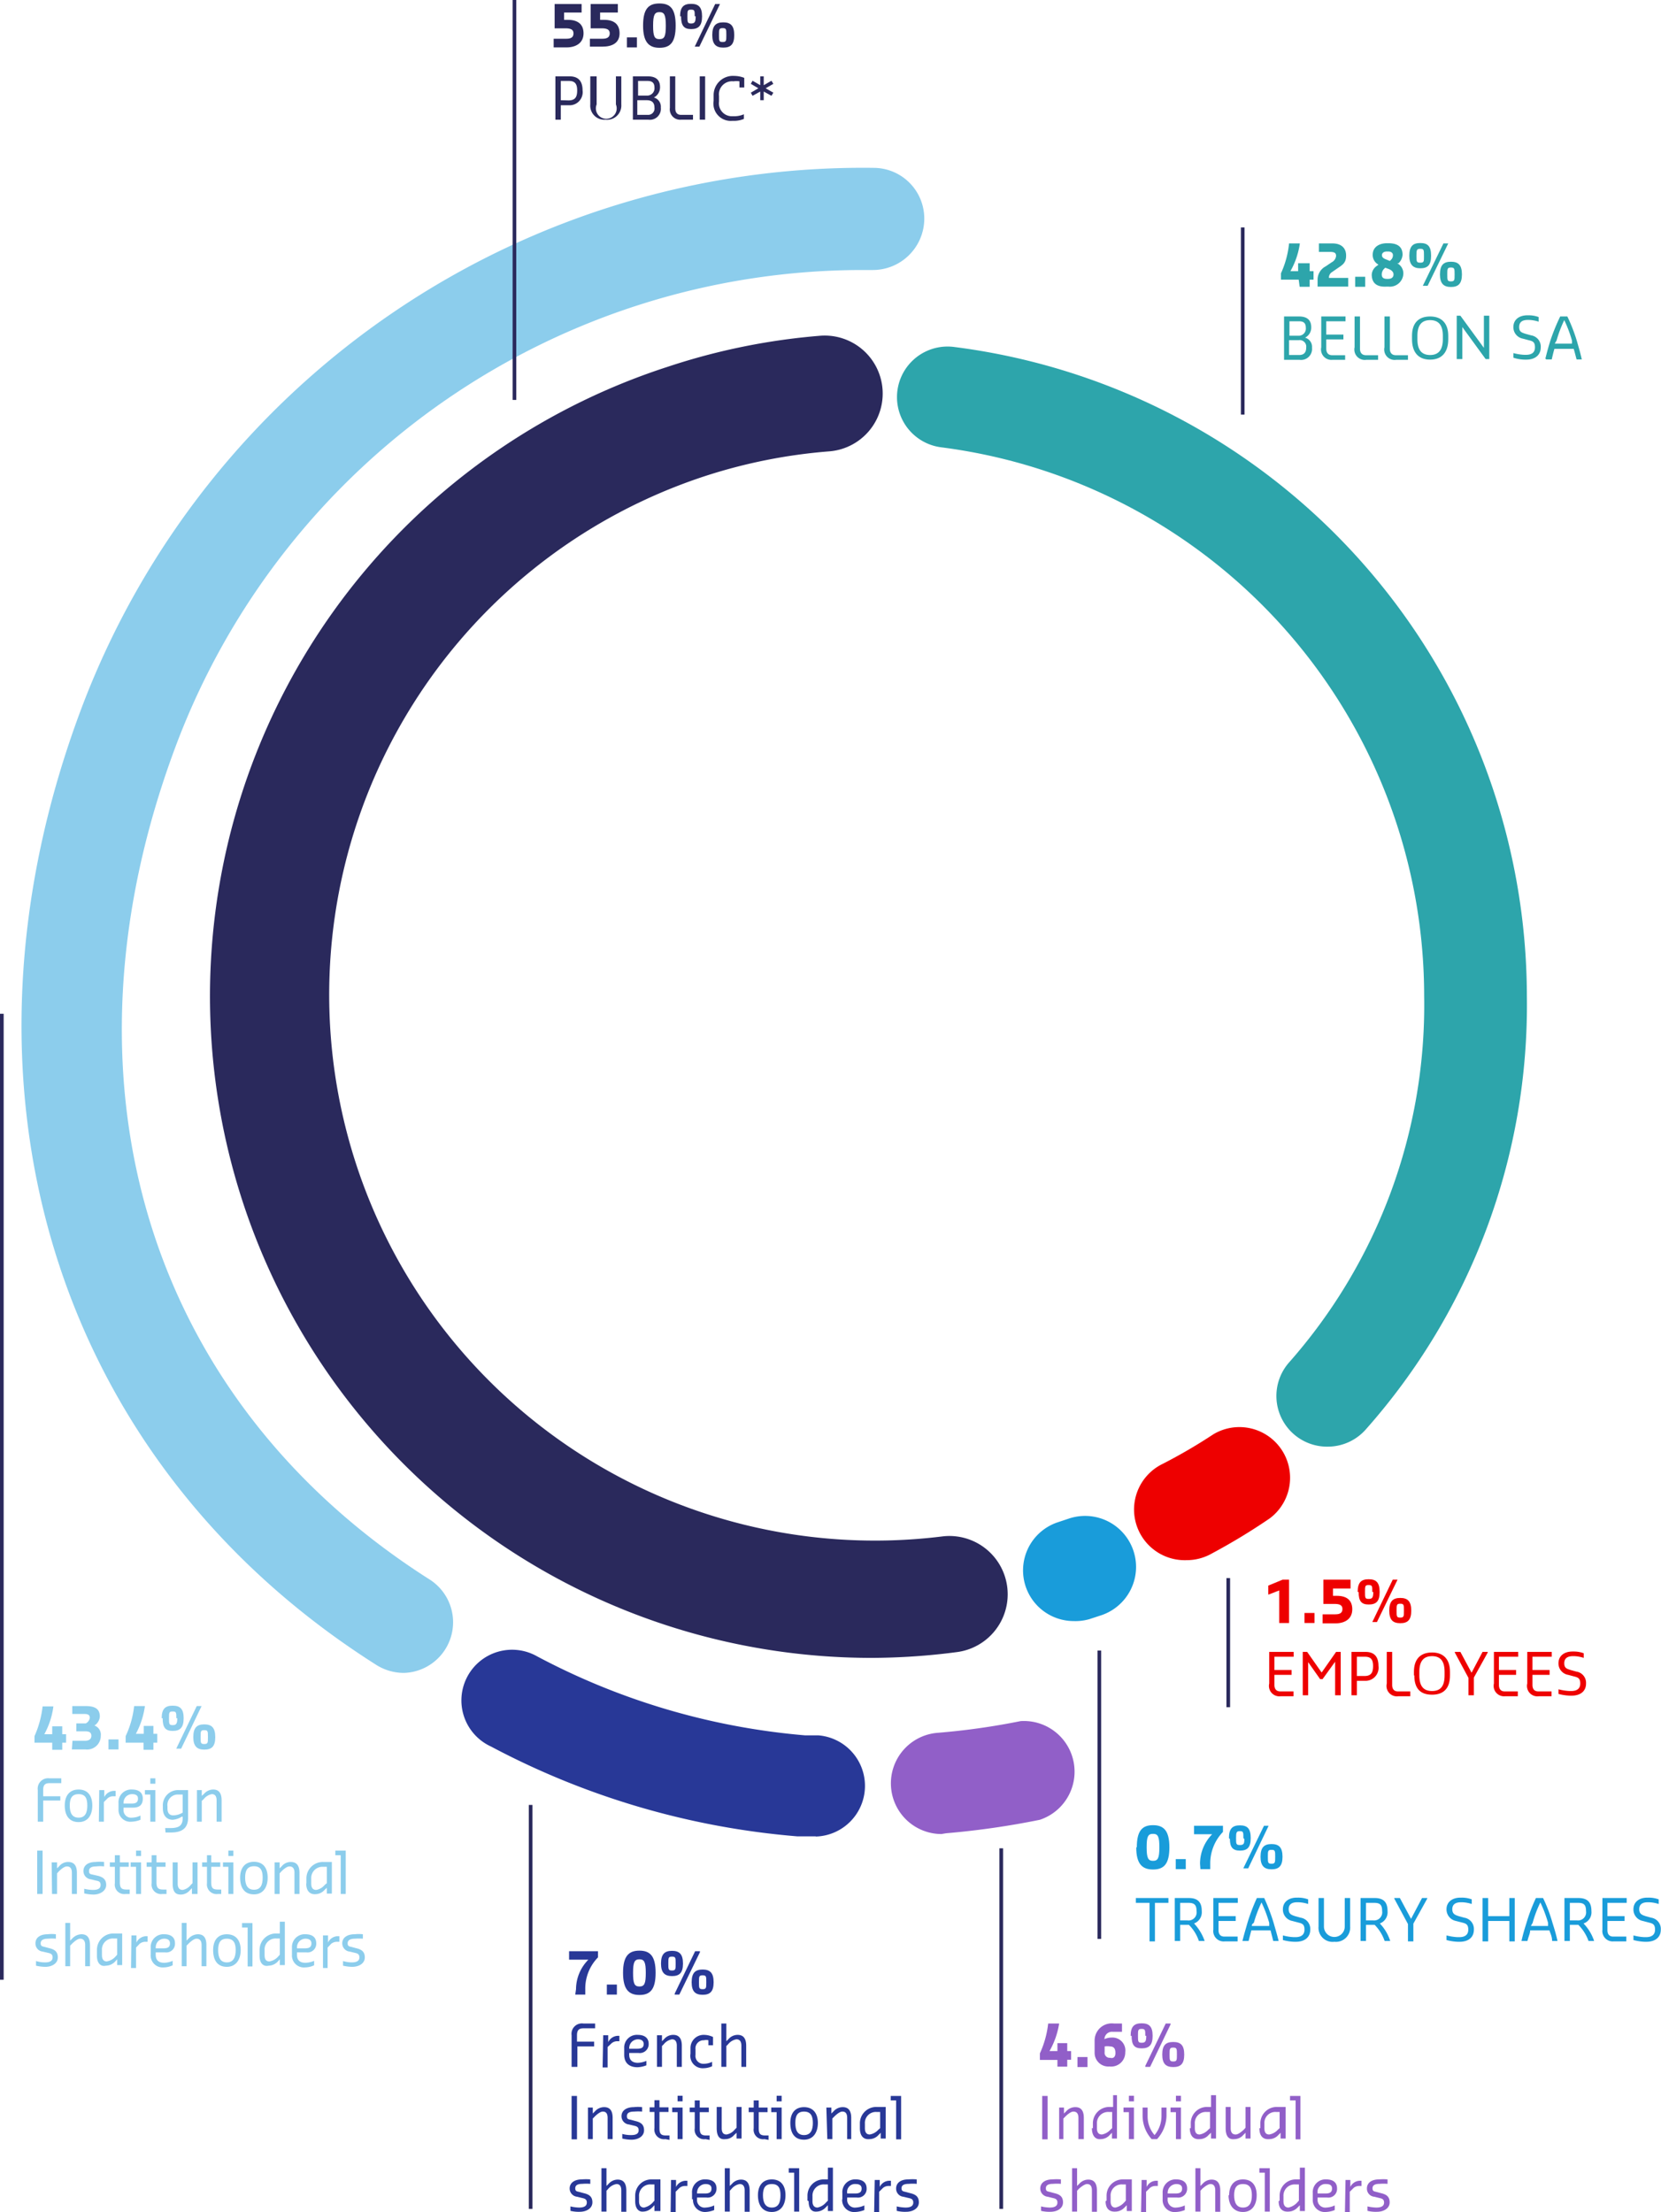 <?xml version="1.0" encoding="utf-8"?>
<svg xmlns="http://www.w3.org/2000/svg" xmlns:xlink="http://www.w3.org/1999/xlink" viewBox="0 0 86.19 114.77">
  <defs>
    <style>.cls-1{fill:none;}.cls-2{clip-path:url(#clip-path);}.cls-3{fill:#283897;}.cls-4{fill:#8ccdec;}.cls-5{fill:#915fc8;}.cls-6{fill:#2a295c;}.cls-7{fill:#2da5ab;}.cls-8{fill:#e00;}.cls-9{fill:#199cda;}</style>
    <clipPath id="clip-path" transform="translate(-18.04 -0.58)">
      <rect class="cls-1" width="117" height="122"/>
    </clipPath>
  </defs>
  <g id="Calque_2" data-name="Calque 2">
    <g id="Calque_1-2" data-name="Calque 1">
      <g class="cls-2">
        <path class="cls-3" d="M60.37,95.86h-.15l-.81,0a41,41,0,0,1-15.89-4.66,2.63,2.63,0,1,1,2.39-4.68,36.06,36.06,0,0,0,13.91,4.1l.69,0a2.63,2.63,0,0,1-.14,5.25Z" transform="translate(-18.04 -0.58)"/>
        <path class="cls-4" d="M39,87.38a2.7,2.7,0,0,1-1.41-.4C20.81,76.36,14.85,56.78,22.35,37.11A43.34,43.34,0,0,1,63.4,9.29,2.63,2.63,0,0,1,66,12a2.67,2.67,0,0,1-2.67,2.59h-.59A38.06,38.06,0,0,0,27.27,39c-6.68,17.5-1.66,34.19,13.09,43.55A2.63,2.63,0,0,1,39,87.38Z" transform="translate(-18.04 -0.58)"/>
      </g>
      <g class="cls-2">
        <path class="cls-5" d="M66.89,95.74a2.63,2.63,0,0,1-.22-5.25A36.91,36.91,0,0,0,71,89.88,2.63,2.63,0,0,1,72,95a42.26,42.26,0,0,1-4.87.7Z" transform="translate(-18.04 -0.58)"/>
      </g>
      <g class="cls-2">
        <path class="cls-6" d="M63.29,86.6a34.33,34.33,0,0,1-10.57-67A33.67,33.67,0,0,1,60.61,18a3,3,0,0,1,.45,6,27.78,27.78,0,0,0-6.49,1.3,28.32,28.32,0,0,0,12.35,55,3,3,0,0,1,.77,6A34.55,34.55,0,0,1,63.29,86.6Z" transform="translate(-18.04 -0.58)"/>
      </g>
      <g class="cls-2">
        <path class="cls-7" d="M86.94,75.64a2.63,2.63,0,0,1-2-4.38,28,28,0,0,0,7-19A28.71,28.71,0,0,0,66.89,23.79a2.62,2.62,0,1,1,.64-5.21A34,34,0,0,1,97.27,52.27,33.16,33.16,0,0,1,88.9,74.76,2.63,2.63,0,0,1,86.94,75.64Z" transform="translate(-18.04 -0.58)"/>
      </g>
      <g class="cls-2">
        <path class="cls-8" d="M79.61,81.53a2.63,2.63,0,0,1-1.23-5A27.88,27.88,0,0,0,81,75a2.63,2.63,0,0,1,2.93,4.36,32.29,32.29,0,0,1-3,1.82A2.64,2.64,0,0,1,79.61,81.53Z" transform="translate(-18.04 -0.58)"/>
      </g>
      <g class="cls-2">
        <path class="cls-9" d="M73.75,84.69a2.63,2.63,0,0,1-.81-5.13l.54-.18a2.63,2.63,0,0,1,1.73,5l-.64.21A2.62,2.62,0,0,1,73.75,84.69Z" transform="translate(-18.04 -0.58)"/>
      </g>
      <g class="cls-2">
        <rect class="cls-6" x="26.6" width="0.19" height="20.75"/>
      </g>
      <g class="cls-2">
        <rect class="cls-6" x="64.39" y="11.8" width="0.19" height="9.71"/>
      </g>
      <g class="cls-2">
        <rect class="cls-6" x="56.95" y="85.64" width="0.19" height="14.96"/>
      </g>
      <g class="cls-2">
        <rect class="cls-6" x="51.86" y="95.9" width="0.19" height="18.71"/>
      </g>
      <g class="cls-2">
        <rect class="cls-6" x="27.44" y="93.65" width="0.19" height="20.96"/>
      </g>
      <g class="cls-2">
        <rect class="cls-6" x="63.64" y="81.88" width="0.19" height="6.7"/>
      </g>
      <g class="cls-2">
        <rect class="cls-6" y="52.6" width="0.19" height="50.12"/>
      </g>
      <g class="cls-2">
        <path class="cls-6" d="M46.77,2.59h.66c.22,0,.37-.06.37-.28s-.19-.26-.42-.26h-.56V.79h1.4v.44h-.91v.38h.2c.49,0,.81.21.81.7s-.38.73-.89.73h-.66Z" transform="translate(-18.04 -0.58)"/>
      </g>
      <g class="cls-2">
        <path class="cls-6" d="M48.65,2.59h.65c.22,0,.38-.06.38-.28s-.19-.26-.42-.26h-.57V.79H50.1v.44h-.92v.38h.21c.49,0,.8.21.8.7S49.82,3,49.3,3h-.65Z" transform="translate(-18.04 -0.58)"/>
      </g>
      <g class="cls-2">
        <rect class="cls-6" x="32.53" y="1.94" width="0.52" height="0.52"/>
      </g>
      <g class="cls-2">
        <path class="cls-6" d="M52.59,1.91c0-.56-.08-.7-.33-.7s-.33.14-.33.7.07.7.33.7S52.59,2.47,52.59,1.91Zm-1.18,0c0-.87.28-1.15.85-1.15s.84.28.84,1.15-.28,1.15-.84,1.15S51.41,2.75,51.41,1.91Z" transform="translate(-18.04 -0.58)"/>
      </g>
      <g class="cls-2">
        <path class="cls-6" d="M55.73,2.4c0-.3,0-.36-.19-.36s-.19.06-.19.36,0,.36.19.36S55.73,2.69,55.73,2.4ZM55,2.4c0-.49.19-.66.57-.66s.57.17.57.66-.19.65-.57.65S55,2.87,55,2.4ZM54.09,3,55.15.79h.25v0L54.33,3h-.24Zm0-1.57c0-.29,0-.35-.19-.35s-.19.06-.19.35,0,.37.19.37S54.14,1.72,54.14,1.42Zm-.76,0c0-.49.19-.65.57-.65s.57.16.57.65-.19.66-.57.66S53.38,1.9,53.38,1.42Z" transform="translate(-18.04 -0.58)"/>
      </g>
      <g class="cls-2">
        <path class="cls-6" d="M47.54,5.79c.38,0,.45-.22.45-.52s-.09-.49-.42-.49h-.43v1Zm-.68-1.25h.73c.47,0,.68.26.68.73a.68.68,0,0,1-.73.77h-.4v.75h-.28Z" transform="translate(-18.04 -0.58)"/>
      </g>
      <g class="cls-2">
        <path class="cls-6" d="M48.67,6V4.54H49V6A.54.54,0,1,0,50,6V4.54h.28V6a.74.74,0,0,1-.82.79A.73.73,0,0,1,48.67,6Z" transform="translate(-18.04 -0.58)"/>
      </g>
      <g class="cls-2">
        <path class="cls-6" d="M51.65,6.54A.33.33,0,0,0,52,6.16c0-.26-.14-.38-.4-.38h-.49v.76Zm0-1A.38.38,0,0,0,52,5.12c0-.24-.12-.34-.36-.34h-.49v.76Zm-.77-1h.77c.45,0,.64.21.64.56a.6.6,0,0,1-.32.54.49.49,0,0,1,.36.52.57.57,0,0,1-.65.63h-.8Z" transform="translate(-18.04 -0.58)"/>
      </g>
      <g class="cls-2">
        <path class="cls-6" d="M52.8,6.18V4.54h.28V6.2c0,.24.12.34.3.34H54v.25h-.6A.54.54,0,0,1,52.8,6.18Z" transform="translate(-18.04 -0.58)"/>
      </g>
      <g class="cls-2">
        <rect class="cls-6" x="36.31" y="3.96" width="0.28" height="2.25"/>
      </g>
      <g class="cls-2">
        <path class="cls-6" d="M55.07,5.81V5.52a1,1,0,0,1,1.08-1,1.42,1.42,0,0,1,.51.1v.5h-.25V4.8a1,1,0,0,0-.31,0,.68.68,0,0,0-.75.76v.29a.67.67,0,0,0,.71.76h.14a1.24,1.24,0,0,0,.44-.1h0v.24a1.32,1.32,0,0,1-.46.1h-.14A.9.9,0,0,1,55.07,5.81Z" transform="translate(-18.04 -0.58)"/>
      </g>
      <g class="cls-2">
        <polygon class="cls-6" points="39.63 4.75 39.63 5.2 39.45 5.2 39.45 4.75 39.05 4.97 38.96 4.81 39.35 4.58 38.96 4.35 39.05 4.19 39.45 4.42 39.45 3.96 39.63 3.96 39.63 4.42 40.03 4.19 40.13 4.35 39.73 4.58 40.13 4.81 40.03 4.97 39.63 4.75"/>
      </g>
      <g class="cls-2">
        <path class="cls-7" d="M85.43,15.09h-.92v-.33a4.92,4.92,0,0,0,.42-1.55h.56A4.06,4.06,0,0,1,85,14.65h.4v-.41H86v.41h.2v.44H86v.37h-.52Z" transform="translate(-18.04 -0.58)"/>
      </g>
      <g class="cls-2">
        <path class="cls-7" d="M86.41,15.11a.78.78,0,0,1,.42-.71l.31-.21a.42.42,0,0,0,.23-.33c0-.16-.09-.21-.33-.21h-.56v-.44h.7c.45,0,.71.23.71.63s-.2.49-.49.69l-.26.18A.33.33,0,0,0,87,15v0h1v.45H86.41Z" transform="translate(-18.04 -0.58)"/>
      </g>
      <g class="cls-2">
        <rect class="cls-7" x="70.32" y="14.36" width="0.52" height="0.52"/>
      </g>
      <g class="cls-2">
        <path class="cls-7" d="M90.23,14.05a.32.32,0,0,0,.09-.23c0-.13-.11-.19-.24-.19H90c-.13,0-.25.06-.25.19s.11.18.24.23l.17.07Zm-.15,1c.16,0,.27-.08.27-.23s-.13-.24-.27-.29l-.16-.06-.09.09a.43.43,0,0,0-.09.26c0,.17.1.23.27.23Zm-.86-.21a.58.58,0,0,1,.26-.46l.09-.07a.56.56,0,0,1-.3-.51c0-.42.36-.6.74-.6h.07c.45,0,.74.16.74.6a.68.68,0,0,1-.21.44l-.07,0a.59.59,0,0,1,.32.55.7.7,0,0,1-.78.66H90C89.53,15.48,89.22,15.31,89.22,14.82Z" transform="translate(-18.04 -0.58)"/>
      </g>
      <g class="cls-2">
        <path class="cls-7" d="M93.52,14.82c0-.29,0-.36-.19-.36s-.19.07-.19.36,0,.36.19.36S93.52,15.11,93.52,14.82Zm-.76,0c0-.49.19-.66.57-.66s.57.17.57.66-.2.65-.57.65S92.76,15.3,92.76,14.82Zm-.89.59,1.07-2.2h.25v0l-1.07,2.2h-.25Zm.06-1.56c0-.3,0-.36-.19-.36s-.2.06-.2.36,0,.36.2.36S91.93,14.14,91.93,13.85Zm-.76,0c0-.5.19-.66.57-.66s.56.16.56.66-.19.65-.56.65S91.17,14.32,91.17,13.85Z" transform="translate(-18.04 -0.58)"/>
      </g>
      <g class="cls-2">
        <path class="cls-7" d="M85.45,19c.25,0,.37-.13.37-.39a.34.34,0,0,0-.39-.38h-.5V19Zm0-1a.37.37,0,0,0,.35-.41c0-.25-.12-.34-.35-.34h-.5V18Zm-.78-1h.78c.44,0,.63.21.63.56a.58.58,0,0,1-.32.54.49.49,0,0,1,.36.52.57.57,0,0,1-.65.63h-.8Z" transform="translate(-18.04 -0.58)"/>
      </g>
      <g class="cls-2">
        <path class="cls-7" d="M86.6,18.6V17h1.26v.25h-1v.69h.89v.25h-.89v.48c0,.23.12.34.3.34h.68v.24h-.65A.54.54,0,0,1,86.6,18.6Z" transform="translate(-18.04 -0.58)"/>
      </g>
      <g class="cls-2">
        <path class="cls-7" d="M88.33,18.6V17h.28v1.67c0,.23.12.34.31.34h.63v.24h-.61A.54.54,0,0,1,88.33,18.6Z" transform="translate(-18.04 -0.58)"/>
      </g>
      <g class="cls-2">
        <path class="cls-7" d="M89.88,18.6V17h.28v1.67c0,.23.12.34.31.34h.63v.24h-.61A.54.54,0,0,1,89.88,18.6Z" transform="translate(-18.04 -0.58)"/>
      </g>
      <g class="cls-2">
        <path class="cls-7" d="M92.91,18.18V18c0-.56-.23-.81-.66-.81s-.66.25-.66.81v.19c0,.56.23.81.66.81S92.91,18.74,92.91,18.18Zm-1.6,0V18c0-.65.33-1,.94-1s.94.37.94,1v.19c0,.66-.33,1.05-.94,1.05S91.31,18.86,91.31,18.18Z" transform="translate(-18.04 -0.58)"/>
      </g>
      <g class="cls-2">
        <polygon class="cls-7" points="75.59 16.38 75.78 16.38 77 18.05 77 16.38 77.28 16.38 77.28 18.63 77.09 18.63 75.88 16.97 75.88 18.63 75.59 18.63 75.59 16.38"/>
      </g>
      <g class="cls-2">
        <path class="cls-7" d="M96.57,19.14V18.9h0a2.73,2.73,0,0,0,.56.09h.09c.29,0,.47-.11.47-.39s-.12-.32-.33-.37l-.3-.08a.6.6,0,0,1-.49-.6c0-.37.28-.61.73-.61h.06a1.47,1.47,0,0,1,.52.09v.24h0a1.79,1.79,0,0,0-.5-.09h-.06c-.29,0-.45.11-.45.37s.15.29.33.35l.29.08a.59.59,0,0,1,.5.62c0,.39-.28.64-.75.64h-.09A2,2,0,0,1,96.57,19.14Z" transform="translate(-18.04 -0.58)"/>
      </g>
      <g class="cls-2">
        <path class="cls-7" d="M98.72,18.41h.89a1.24,1.24,0,0,0,0-.16,6.6,6.6,0,0,0-.4-1.06,6.6,6.6,0,0,0-.4,1.06A1.42,1.42,0,0,0,98.72,18.41Zm-.49.78c.1-.4.16-.62.26-.94A10.35,10.35,0,0,1,99,17h.37a8.76,8.76,0,0,1,.5,1.29c.09.32.16.54.25.94v0h-.27c-.06-.22-.1-.39-.15-.55h-1c-.05.16-.09.33-.14.55h-.28Z" transform="translate(-18.04 -0.58)"/>
      </g>
      <g class="cls-2">
        <path class="cls-9" d="M78.2,96.43c0-.56-.07-.7-.33-.7s-.33.14-.33.7.08.7.33.7S78.2,97,78.2,96.43Zm-1.17,0c0-.86.28-1.15.84-1.15s.85.29.85,1.15-.28,1.15-.85,1.15S77,97.28,77,96.43Z" transform="translate(-18.04 -0.58)"/>
      </g>
      <g class="cls-2">
        <rect class="cls-9" x="61.01" y="96.46" width="0.52" height="0.52"/>
      </g>
      <g class="cls-2">
        <path class="cls-9" d="M80.31,97.28a2.18,2.18,0,0,1,.63-1.53H80v-.44h1.5v.32a2.35,2.35,0,0,0-.66,1.65v.28h-.51Z" transform="translate(-18.04 -0.58)"/>
      </g>
      <g class="cls-2">
        <path class="cls-9" d="M84.21,96.92c0-.3,0-.36-.19-.36s-.19.06-.19.36,0,.36.19.36S84.21,97.21,84.21,96.92Zm-.76,0c0-.49.19-.66.57-.66s.57.17.57.66-.2.65-.57.65S83.45,97.4,83.45,96.92Zm-.89.59,1.07-2.2h.24v0l-1.06,2.21h-.25Zm0-1.56c0-.3,0-.36-.18-.36s-.2.06-.2.36,0,.36.2.36S82.61,96.24,82.61,96Zm-.75,0c0-.5.19-.66.57-.66s.56.16.56.66-.19.65-.56.65S81.86,96.42,81.86,96Z" transform="translate(-18.04 -0.58)"/>
      </g>
      <g class="cls-2">
        <polygon class="cls-9" points="59.65 98.73 58.94 98.73 58.94 98.48 60.63 98.48 60.63 98.73 59.93 98.73 59.93 100.73 59.65 100.73 59.65 98.73"/>
      </g>
      <g class="cls-2">
        <path class="cls-9" d="M79.65,100.22a.42.42,0,0,0,.48-.48c0-.33-.12-.43-.43-.43h-.42v.91ZM79,99.06h.73c.46,0,.67.21.67.68a.62.62,0,0,1-.4.64,2.53,2.53,0,0,1,.55.91v0h-.3a2.12,2.12,0,0,0-.52-.84h-.45v.84H79Z" transform="translate(-18.04 -0.58)"/>
      </g>
      <g class="cls-2">
        <path class="cls-9" d="M81,100.7V99.06h1.27v.25h-1V100h.89v.25h-.89v.48c0,.23.12.33.3.33h.69v.25h-.66A.54.54,0,0,1,81,100.7Z" transform="translate(-18.04 -0.58)"/>
      </g>
      <g class="cls-2">
        <path class="cls-9" d="M83,100.51h.9c0-.05,0-.1,0-.16a6.6,6.6,0,0,0-.4-1.06,6.6,6.6,0,0,0-.4,1.06C83,100.41,83,100.46,83,100.51Zm-.49.78c.1-.4.17-.62.26-.94a10.35,10.35,0,0,1,.49-1.29h.38a10.35,10.35,0,0,1,.49,1.29c.09.32.16.54.26.94v0h-.28l-.14-.55h-1l-.14.55h-.28Z" transform="translate(-18.04 -0.58)"/>
      </g>
      <g class="cls-2">
        <path class="cls-9" d="M84.61,101.24V101h0a2.73,2.73,0,0,0,.56.09h.09c.28,0,.47-.11.47-.39s-.12-.32-.33-.37l-.3-.08a.6.6,0,0,1-.49-.61c0-.36.28-.6.72-.6h.07a1.47,1.47,0,0,1,.52.09v.24h0a1.79,1.79,0,0,0-.5-.09h-.07c-.28,0-.44.11-.44.36s.15.3.33.36l.29.08a.59.59,0,0,1,.5.62c0,.39-.28.63-.75.63h-.09A2.52,2.52,0,0,1,84.61,101.24Z" transform="translate(-18.04 -0.58)"/>
      </g>
      <g class="cls-2">
        <path class="cls-9" d="M86.46,100.54V99.06h.28v1.48a.54.54,0,1,0,1.08,0V99.06h.28v1.48a.74.74,0,0,1-.82.79A.73.73,0,0,1,86.46,100.54Z" transform="translate(-18.04 -0.58)"/>
      </g>
      <g class="cls-2">
        <path class="cls-9" d="M89.29,100.22a.42.42,0,0,0,.47-.48c0-.33-.11-.43-.42-.43h-.42v.91Zm-.65-1.16h.73c.46,0,.67.21.67.68a.62.62,0,0,1-.4.64,2.35,2.35,0,0,1,.54.91v0h-.29a2.24,2.24,0,0,0-.52-.84h-.45v.84h-.28Z" transform="translate(-18.04 -0.58)"/>
      </g>
      <g class="cls-2">
        <polygon class="cls-9" points="73.06 99.83 72.35 98.51 72.35 98.48 72.64 98.48 73.22 99.56 73.79 98.48 74.06 98.48 74.06 98.51 73.34 99.81 73.34 100.73 73.06 100.73 73.06 99.83"/>
      </g>
      <g class="cls-2">
        <path class="cls-9" d="M93.1,101.24V101h0a2.85,2.85,0,0,0,.56.09h.1c.28,0,.47-.11.47-.39s-.13-.32-.33-.37l-.31-.08a.61.61,0,0,1-.49-.61c0-.36.28-.6.73-.6h.07a1.46,1.46,0,0,1,.51.09v.24h0a1.78,1.78,0,0,0-.49-.09h-.07c-.28,0-.45.11-.45.36s.15.3.33.36l.29.08a.59.59,0,0,1,.5.62c0,.39-.27.63-.74.63h-.1A2.62,2.62,0,0,1,93.1,101.24Z" transform="translate(-18.04 -0.58)"/>
      </g>
      <g class="cls-2">
        <polygon class="cls-9" points="76.93 98.48 77.22 98.48 77.22 99.42 78.32 99.42 78.32 98.48 78.6 98.48 78.6 100.73 78.32 100.73 78.32 99.67 77.22 99.67 77.22 100.73 76.93 100.73 76.93 98.48"/>
      </g>
      <g class="cls-2">
        <path class="cls-9" d="M97.48,100.51h.89c0-.05,0-.1,0-.16a6.6,6.6,0,0,0-.4-1.06,5.77,5.77,0,0,0-.4,1.06A1.42,1.42,0,0,0,97.48,100.51Zm-.49.78c.09-.4.16-.62.26-.94a9,9,0,0,1,.49-1.29h.37a7.9,7.9,0,0,1,.49,1.29c.1.32.17.54.26.94v0h-.28c0-.23-.09-.39-.14-.55h-1c0,.16-.09.32-.14.55H97Z" transform="translate(-18.04 -0.58)"/>
      </g>
      <g class="cls-2">
        <path class="cls-9" d="M99.87,100.22a.42.42,0,0,0,.47-.48c0-.33-.11-.43-.42-.43H99.5v.91Zm-.65-1.16h.72c.47,0,.68.21.68.68a.61.61,0,0,1-.41.64,2.39,2.39,0,0,1,.55.91v0h-.29a2.27,2.27,0,0,0-.53-.84H99.5v.84h-.28Z" transform="translate(-18.04 -0.58)"/>
      </g>
      <g class="cls-2">
        <path class="cls-9" d="M101.19,100.7V99.06h1.26v.25h-1V100h.89v.25h-.89v.48c0,.23.12.33.3.33h.68v.25h-.65A.54.54,0,0,1,101.19,100.7Z" transform="translate(-18.04 -0.58)"/>
      </g>
      <g class="cls-2">
        <path class="cls-9" d="M102.8,101.24V101h0a2.73,2.73,0,0,0,.56.09h.09c.28,0,.47-.11.47-.39s-.12-.32-.33-.37l-.3-.08a.6.6,0,0,1-.49-.61c0-.36.28-.6.72-.6h.07a1.47,1.47,0,0,1,.52.09v.24h0a1.79,1.79,0,0,0-.5-.09h-.07c-.28,0-.44.11-.44.36s.15.3.33.36l.29.08a.59.59,0,0,1,.5.62c0,.39-.28.63-.75.63h-.09A2.72,2.72,0,0,1,102.8,101.24Z" transform="translate(-18.04 -0.58)"/>
      </g>
      <g class="cls-2">
        <path class="cls-5" d="M72.91,107.46H72v-.34a5,5,0,0,0,.43-1.55H73A4.21,4.21,0,0,1,72.5,107h.41v-.41h.51V107h.2v.45h-.2v.36h-.51Z" transform="translate(-18.04 -0.58)"/>
      </g>
      <g class="cls-2">
        <rect class="cls-5" x="55.91" y="106.73" width="0.52" height="0.52"/>
      </g>
      <g class="cls-2">
        <path class="cls-5" d="M75.92,107.1c0-.21-.07-.34-.28-.34a.92.92,0,0,0-.28,0v.29a.26.26,0,0,0,.28.3C75.83,107.4,75.92,107.29,75.92,107.1Zm-1.08,0v-.64a.89.89,0,0,1,1-.89h.42V106h-.49a.39.39,0,0,0-.42.38v0a.91.91,0,0,1,.37-.08.67.67,0,0,1,.71.76.73.73,0,0,1-.82.74A.71.71,0,0,1,74.84,107.1Z" transform="translate(-18.04 -0.58)"/>
      </g>
      <g class="cls-2">
        <path class="cls-5" d="M79.11,107.18c0-.29,0-.36-.19-.36s-.19.07-.19.36,0,.36.19.36S79.11,107.47,79.11,107.18Zm-.76,0c0-.49.19-.65.57-.65s.57.16.57.65-.19.65-.57.65S78.35,107.66,78.35,107.18Zm-.88.59,1.06-2.2h.25v.05l-1.06,2.2h-.25Zm0-1.56c0-.29,0-.36-.19-.36s-.19.07-.19.36,0,.36.19.36S77.52,106.5,77.52,106.21Zm-.76,0c0-.49.19-.65.57-.65s.57.16.57.65-.19.65-.57.65S76.76,106.69,76.76,106.21Z" transform="translate(-18.04 -0.58)"/>
      </g>
      <g class="cls-2">
        <rect class="cls-5" x="54.08" y="108.75" width="0.28" height="2.25"/>
      </g>
      <g class="cls-2">
        <path class="cls-5" d="M73,109.93h.25v.31l.12-.12a.63.63,0,0,1,.47-.21c.26,0,.44.14.44.56v1.1H74v-1.1c0-.26-.12-.33-.26-.33s-.33.17-.42.26l-.1.1v1.07H73Z" transform="translate(-18.04 -0.58)"/>
      </g>
      <g class="cls-2">
        <path class="cls-5" d="M75.75,111v-.84h-.18a.58.58,0,0,0-.61.61V111c0,.26.12.33.26.33a.78.78,0,0,0,.44-.25Zm-1,0v-.25a.85.85,0,0,1,.87-.85h.18v-.61H76v2.25h-.26v-.3l-.11.11a.64.64,0,0,1-.47.22C74.91,111.6,74.7,111.43,74.7,111Z" transform="translate(-18.04 -0.58)"/>
      </g>
      <g class="cls-2">
        <path class="cls-5" d="M76.62,109.32h.26v.29h-.26Zm0,.85h-.28v-.24h.54v1.64h-.26Z" transform="translate(-18.04 -0.58)"/>
      </g>
      <g class="cls-2">
        <path class="cls-5" d="M77.33,110.36v-.43h.26v.43a1.48,1.48,0,0,0,.36,1,1.53,1.53,0,0,0,.36-1v-.43h.26v.43a1.85,1.85,0,0,1-.49,1.21H77.8A1.81,1.81,0,0,1,77.33,110.36Z" transform="translate(-18.04 -0.58)"/>
      </g>
      <g class="cls-2">
        <path class="cls-5" d="M79.06,109.32h.26v.29h-.26Zm0,.85h-.28v-.24h.54v1.64h-.26Z" transform="translate(-18.04 -0.58)"/>
      </g>
      <g class="cls-2">
        <path class="cls-5" d="M80.83,111v-.84h-.19a.57.57,0,0,0-.6.61V111c0,.26.11.33.25.33a.8.8,0,0,0,.45-.25Zm-1,0v-.25a.84.84,0,0,1,.86-.85h.19v-.61h.26v2.25h-.26v-.3l-.12.11a.62.62,0,0,1-.46.22C80,111.6,79.78,111.43,79.78,111Z" transform="translate(-18.04 -0.58)"/>
      </g>
      <g class="cls-2">
        <path class="cls-5" d="M81.64,111v-1.1h.26V111c0,.26.12.33.26.33s.32-.16.42-.25l.09-.1v-1.08h.26v1.64h-.26v-.3l-.11.11a.62.62,0,0,1-.47.22C81.83,111.6,81.64,111.46,81.64,111Z" transform="translate(-18.04 -0.58)"/>
      </g>
      <g class="cls-2">
        <path class="cls-5" d="M84.44,111v-.84h-.18a.57.57,0,0,0-.61.61V111c0,.26.11.33.25.33a.77.77,0,0,0,.45-.25Zm-1,0v-.25a.85.85,0,0,1,.87-.85h.44v1.64h-.26v-.3l-.11.11a.64.64,0,0,1-.47.22C83.6,111.6,83.39,111.43,83.39,111Z" transform="translate(-18.04 -0.58)"/>
      </g>
      <g class="cls-2">
        <polygon class="cls-5" points="67.23 108.98 66.94 108.98 66.94 108.75 67.48 108.75 67.48 111 67.23 111 67.23 108.98"/>
      </g>
      <g class="cls-2">
        <path class="cls-5" d="M72.06,115.29v-.23h0a2.13,2.13,0,0,0,.45.06c.26,0,.4-.08.4-.26s-.12-.21-.26-.24l-.24-.06a.43.43,0,0,1-.39-.43c0-.29.25-.47.63-.47a2.55,2.55,0,0,1,.44,0v.23h0a2.37,2.37,0,0,0-.41,0c-.24,0-.37.07-.37.23s.09.16.21.19l.22.06c.26.06.46.16.46.48s-.31.49-.66.49A1.75,1.75,0,0,1,72.06,115.29Z" transform="translate(-18.04 -0.58)"/>
      </g>
      <g class="cls-2">
        <path class="cls-5" d="M74.7,114.23c0-.26-.12-.33-.25-.33s-.33.16-.43.25l-.09.1v1.08h-.26v-2.25h.26V114l.12-.12a.63.63,0,0,1,.46-.21c.26,0,.45.14.45.57v1.1H74.7Z" transform="translate(-18.04 -0.58)"/>
      </g>
      <g class="cls-2">
        <path class="cls-5" d="M76.46,114.76v-.84h-.19a.57.57,0,0,0-.6.61v.26c0,.25.11.33.25.33a.85.85,0,0,0,.45-.26Zm-1,0v-.26a.84.84,0,0,1,.86-.84h.45v1.64h-.26V115l-.12.12a.66.66,0,0,1-.46.21C75.62,115.35,75.41,115.19,75.41,114.79Z" transform="translate(-18.04 -0.58)"/>
      </g>
      <g class="cls-2">
        <path class="cls-5" d="M77.28,113.69h.26v.36l0,0a.56.56,0,0,1,.48-.32h.1V114H78a.44.44,0,0,0-.3.11l-.19.19v1.06h-.26Z" transform="translate(-18.04 -0.58)"/>
      </g>
      <g class="cls-2">
        <path class="cls-5" d="M78.63,114.39h.42c.26,0,.33-.1.33-.26s-.12-.23-.3-.23-.45.14-.45.47Zm-.26.3v-.32a.67.67,0,0,1,.71-.71c.32,0,.56.14.56.47a.46.46,0,0,1-.52.47h-.49v.09a.4.4,0,0,0,.45.43,1.21,1.21,0,0,0,.44-.11h0v.24a1.38,1.38,0,0,1-.46.1A.62.62,0,0,1,78.37,114.69Z" transform="translate(-18.04 -0.58)"/>
      </g>
      <g class="cls-2">
        <path class="cls-5" d="M81.1,114.23c0-.26-.12-.33-.25-.33s-.33.16-.43.25l-.09.1v1.08h-.26v-2.25h.26V114l.12-.12a.63.63,0,0,1,.46-.21c.26,0,.45.14.45.57v1.1H81.1Z" transform="translate(-18.04 -0.58)"/>
      </g>
      <g class="cls-2">
        <path class="cls-5" d="M83,114.48c0-.36-.11-.58-.46-.58s-.46.22-.46.58.11.64.46.64S83,114.85,83,114.48Zm-1.18,0c0-.49.24-.82.72-.82s.71.33.71.82-.23.87-.71.87S81.79,115,81.79,114.48Z" transform="translate(-18.04 -0.58)"/>
      </g>
      <g class="cls-2">
        <polygon class="cls-5" points="65.63 112.73 65.35 112.73 65.35 112.5 65.89 112.5 65.89 114.75 65.63 114.75 65.63 112.73"/>
      </g>
      <g class="cls-2">
        <path class="cls-5" d="M85.44,114.76v-.84h-.19a.58.58,0,0,0-.61.61v.26c0,.25.12.33.26.33a.85.85,0,0,0,.45-.26Zm-1,0v-.26a.84.84,0,0,1,.86-.84h.19v-.61h.26v2.25h-.26V115l-.12.12a.67.67,0,0,1-.47.21C84.6,115.35,84.39,115.19,84.39,114.79Z" transform="translate(-18.04 -0.58)"/>
      </g>
      <g class="cls-2">
        <path class="cls-5" d="M86.41,114.39h.42c.26,0,.33-.1.33-.26s-.11-.23-.3-.23a.41.41,0,0,0-.45.47Zm-.25.3v-.32a.66.66,0,0,1,.7-.71c.33,0,.56.14.56.47a.45.45,0,0,1-.51.47h-.5v.09a.4.4,0,0,0,.45.43,1.15,1.15,0,0,0,.44-.11h0v.24a1.39,1.39,0,0,1-.47.1A.62.62,0,0,1,86.16,114.69Z" transform="translate(-18.04 -0.58)"/>
      </g>
      <g class="cls-2">
        <path class="cls-5" d="M87.86,113.69h.25v.36l0,0a.56.56,0,0,1,.48-.32h.1V114h-.11a.45.45,0,0,0-.31.11l-.19.19v1.06h-.25Z" transform="translate(-18.04 -0.58)"/>
      </g>
      <g class="cls-2">
        <path class="cls-5" d="M89,115.29v-.23h0a2.22,2.22,0,0,0,.46.06c.26,0,.4-.08.4-.26s-.12-.21-.26-.24l-.24-.06a.42.42,0,0,1-.39-.43c0-.29.24-.47.63-.47a2.55,2.55,0,0,1,.44,0v.23h0a2.37,2.37,0,0,0-.41,0c-.24,0-.37.07-.37.23s.09.16.21.19l.22.06c.26.06.46.16.46.48s-.32.49-.66.49A1.75,1.75,0,0,1,89,115.29Z" transform="translate(-18.04 -0.58)"/>
      </g>
      <g class="cls-2">
        <path class="cls-3" d="M47.93,103.79a2.19,2.19,0,0,1,.64-1.53h-1v-.44h1.5v.32a2.31,2.31,0,0,0-.66,1.65v.28h-.52Z" transform="translate(-18.04 -0.58)"/>
      </g>
      <g class="cls-2">
        <rect class="cls-3" x="31.49" y="102.97" width="0.52" height="0.52"/>
      </g>
      <g class="cls-2">
        <path class="cls-3" d="M51.55,102.94c0-.56-.08-.7-.33-.7s-.33.14-.33.7.07.71.33.71S51.55,103.5,51.55,102.94Zm-1.18,0c0-.86.29-1.15.85-1.15s.84.29.84,1.15-.28,1.15-.84,1.15S50.37,103.79,50.37,102.94Z" transform="translate(-18.04 -0.58)"/>
      </g>
      <g class="cls-2">
        <path class="cls-3" d="M54.69,103.43c0-.3,0-.36-.19-.36s-.19.06-.19.36,0,.36.19.36S54.69,103.72,54.69,103.43Zm-.76,0c0-.49.19-.66.57-.66s.57.17.57.66-.19.65-.57.65S53.93,103.91,53.93,103.43Zm-.88.59,1.06-2.2h.25v.05l-1.07,2.2h-.24Zm.05-1.56c0-.3,0-.36-.19-.36s-.19.06-.19.36,0,.36.19.36S53.1,102.75,53.1,102.46Zm-.76,0c0-.49.19-.66.57-.66s.57.17.57.66-.19.65-.57.65S52.34,102.93,52.34,102.46Z" transform="translate(-18.04 -0.58)"/>
      </g>
      <g class="cls-2">
        <path class="cls-3" d="M47.7,106.18a.54.54,0,0,1,.61-.61h.61v.25h-.61c-.23,0-.33.1-.33.36v.33h.89v.25H48v1.06H47.7Z" transform="translate(-18.04 -0.58)"/>
      </g>
      <g class="cls-2">
        <path class="cls-3" d="M49.34,106.18h.26v.36l0,0a.57.57,0,0,1,.48-.33h.1v.28h-.12a.45.45,0,0,0-.3.12l-.19.18v1.06h-.26Z" transform="translate(-18.04 -0.58)"/>
      </g>
      <g class="cls-2">
        <path class="cls-3" d="M50.69,106.88h.42c.26,0,.33-.09.33-.25s-.12-.24-.3-.24-.45.14-.45.47Zm-.26.31v-.33a.66.66,0,0,1,.71-.7c.32,0,.56.14.56.47a.46.46,0,0,1-.52.47h-.49v.09c0,.3.19.42.45.42a1.24,1.24,0,0,0,.44-.1h0v.23a1.38,1.38,0,0,1-.46.1C50.74,107.84,50.43,107.66,50.43,107.19Z" transform="translate(-18.04 -0.58)"/>
      </g>
      <g class="cls-2">
        <path class="cls-3" d="M52.13,106.18h.26v.31l.12-.12a.61.61,0,0,1,.47-.21c.25,0,.44.14.44.56v1.1h-.26v-1.1c0-.26-.12-.33-.25-.33a.71.71,0,0,0-.43.26l-.09.09v1.08h-.26Z" transform="translate(-18.04 -0.58)"/>
      </g>
      <g class="cls-2">
        <path class="cls-3" d="M53.87,107.14v-.28a.68.68,0,0,1,.7-.7,1.12,1.12,0,0,1,.47.11v.43H54.8v-.26a.46.46,0,0,0-.23,0,.42.42,0,0,0-.44.47v.28a.41.41,0,0,0,.44.47,1,1,0,0,0,.42-.1h0v.23a1.1,1.1,0,0,1-.44.1A.64.64,0,0,1,53.87,107.14Z" transform="translate(-18.04 -0.58)"/>
      </g>
      <g class="cls-2">
        <path class="cls-3" d="M56.51,106.72c0-.26-.12-.33-.26-.33a.71.71,0,0,0-.43.26l-.09.09v1.08h-.26v-2.25h.26v.92l.12-.12a.63.63,0,0,1,.47-.21c.25,0,.44.14.44.56v1.1h-.25Z" transform="translate(-18.04 -0.58)"/>
      </g>
      <g class="cls-2">
        <rect class="cls-3" x="29.66" y="108.75" width="0.28" height="2.25"/>
      </g>
      <g class="cls-2">
        <path class="cls-3" d="M48.55,109.93h.25v.31l.12-.12a.63.63,0,0,1,.47-.21c.26,0,.44.14.44.56v1.1h-.26v-1.1c0-.26-.11-.33-.25-.33s-.33.17-.42.26l-.1.1v1.07h-.25Z" transform="translate(-18.04 -0.58)"/>
      </g>
      <g class="cls-2">
        <path class="cls-3" d="M50.33,111.54v-.24h0a1.65,1.65,0,0,0,.46.06c.25,0,.39-.07.39-.25s-.12-.21-.25-.24l-.25-.06a.43.43,0,0,1-.39-.43c0-.29.25-.47.64-.47a1.81,1.81,0,0,1,.43,0v.23h0a2.55,2.55,0,0,0-.41,0c-.25,0-.38.07-.38.24s.1.16.22.19l.22.06c.25.06.45.16.45.48s-.31.49-.65.49A2.09,2.09,0,0,1,50.33,111.54Z" transform="translate(-18.04 -0.58)"/>
      </g>
      <g class="cls-2">
        <path class="cls-3" d="M52.57,111.57A.5.5,0,0,1,52,111v-.84h-.25v-.24H52v-.37h.26v.37h.47v.24h-.47V111c0,.31.09.38.35.38h.17v.23Z" transform="translate(-18.04 -0.58)"/>
      </g>
      <g class="cls-2">
        <path class="cls-3" d="M53.2,109.32h.26v.29H53.2Zm0,.85h-.28v-.24h.54v1.64H53.2Z" transform="translate(-18.04 -0.58)"/>
      </g>
      <g class="cls-2">
        <path class="cls-3" d="M54.65,111.57a.49.49,0,0,1-.56-.56v-.84h-.26v-.24h.26v-.37h.26v.37h.47v.24h-.47V111c0,.31.09.38.35.38h.16v.23Z" transform="translate(-18.04 -0.58)"/>
      </g>
      <g class="cls-2">
        <path class="cls-3" d="M55.23,111v-1.1h.26V111c0,.26.11.33.25.33a.69.69,0,0,0,.42-.25l.1-.1v-1.08h.26v1.64h-.26v-.3l-.12.11a.6.6,0,0,1-.47.22C55.41,111.6,55.23,111.46,55.23,111Z" transform="translate(-18.04 -0.58)"/>
      </g>
      <g class="cls-2">
        <path class="cls-3" d="M57.71,111.57a.49.49,0,0,1-.56-.56v-.84h-.26v-.24h.26v-.37h.26v.37h.46v.24h-.46V111c0,.31.09.38.35.38h.16v.23Z" transform="translate(-18.04 -0.58)"/>
      </g>
      <g class="cls-2">
        <path class="cls-3" d="M58.34,109.32h.26v.29h-.26Zm0,.85h-.28v-.24h.54v1.64h-.26Z" transform="translate(-18.04 -0.58)"/>
      </g>
      <g class="cls-2">
        <path class="cls-3" d="M60.22,110.73c0-.36-.11-.59-.46-.59s-.45.23-.45.59.1.63.45.63S60.22,111.09,60.22,110.73Zm-1.17,0c0-.49.23-.82.71-.82s.72.33.72.82-.24.87-.72.87S59.05,111.27,59.05,110.73Z" transform="translate(-18.04 -0.58)"/>
      </g>
      <g class="cls-2">
        <path class="cls-3" d="M60.92,109.93h.26v.31l.12-.12a.63.63,0,0,1,.47-.21c.26,0,.44.14.44.56v1.1H62v-1.1c0-.26-.11-.33-.25-.33s-.33.17-.42.26l-.1.1v1.07h-.26Z" transform="translate(-18.04 -0.58)"/>
      </g>
      <g class="cls-2">
        <path class="cls-3" d="M63.71,111v-.84h-.18a.57.57,0,0,0-.61.61V111c0,.26.12.33.25.33a.77.77,0,0,0,.45-.25Zm-1.05,0v-.25a.85.85,0,0,1,.87-.85H64v1.64h-.26v-.3l-.11.11a.64.64,0,0,1-.47.22C62.87,111.6,62.66,111.43,62.66,111Z" transform="translate(-18.04 -0.58)"/>
      </g>
      <g class="cls-2">
        <polygon class="cls-3" points="46.5 108.98 46.22 108.98 46.22 108.75 46.76 108.75 46.76 111 46.5 111 46.5 108.98"/>
      </g>
      <g class="cls-2">
        <path class="cls-3" d="M47.64,115.29v-.23h0a2.13,2.13,0,0,0,.45.06c.26,0,.4-.08.4-.26s-.12-.21-.26-.24l-.24-.06a.43.43,0,0,1-.39-.43c0-.29.25-.47.63-.47a2.55,2.55,0,0,1,.44,0v.23h0a2.37,2.37,0,0,0-.41,0c-.24,0-.37.07-.37.23s.09.16.21.19l.22.06c.26.06.46.16.46.48s-.32.49-.66.49A1.75,1.75,0,0,1,47.64,115.29Z" transform="translate(-18.04 -0.58)"/>
      </g>
      <g class="cls-2">
        <path class="cls-3" d="M50.28,114.23c0-.26-.12-.33-.25-.33a.72.72,0,0,0-.43.25l-.09.1v1.08h-.26v-2.25h.26V114l.12-.12a.63.63,0,0,1,.46-.21c.26,0,.45.14.45.57v1.1h-.26Z" transform="translate(-18.04 -0.58)"/>
      </g>
      <g class="cls-2">
        <path class="cls-3" d="M52,114.76v-.84h-.19a.58.58,0,0,0-.61.61v.26c0,.25.12.33.26.33a.85.85,0,0,0,.45-.26Zm-1,0v-.26a.84.84,0,0,1,.86-.84h.45v1.64H52V115l-.12.12a.67.67,0,0,1-.47.21C51.2,115.35,51,115.19,51,114.79Z" transform="translate(-18.04 -0.58)"/>
      </g>
      <g class="cls-2">
        <path class="cls-3" d="M52.86,113.69h.26v.36l0,0a.58.58,0,0,1,.48-.32h.11V114h-.12a.44.44,0,0,0-.3.11l-.19.19v1.06h-.26Z" transform="translate(-18.04 -0.58)"/>
      </g>
      <g class="cls-2">
        <path class="cls-3" d="M54.21,114.39h.42c.26,0,.33-.1.33-.26s-.12-.23-.31-.23-.44.14-.44.47Zm-.26.3v-.32a.66.66,0,0,1,.7-.71c.33,0,.57.14.57.47a.46.46,0,0,1-.52.47h-.49v.09a.39.39,0,0,0,.44.43,1.21,1.21,0,0,0,.45-.11h0v.24a1.39,1.39,0,0,1-.47.1A.62.62,0,0,1,54,114.69Z" transform="translate(-18.04 -0.58)"/>
      </g>
      <g class="cls-2">
        <path class="cls-3" d="M56.68,114.23c0-.26-.12-.33-.26-.33a.72.72,0,0,0-.42.25l-.09.1v1.08h-.26v-2.25h.26V114l.12-.12a.63.63,0,0,1,.46-.21c.26,0,.45.14.45.57v1.1h-.26Z" transform="translate(-18.04 -0.58)"/>
      </g>
      <g class="cls-2">
        <path class="cls-3" d="M58.54,114.48c0-.36-.1-.58-.45-.58s-.46.22-.46.58.11.64.46.64S58.54,114.85,58.54,114.48Zm-1.17,0c0-.49.24-.82.72-.82s.71.33.71.82-.23.87-.71.87S57.37,115,57.37,114.48Z" transform="translate(-18.04 -0.58)"/>
      </g>
      <g class="cls-2">
        <polygon class="cls-3" points="41.21 112.73 40.93 112.73 40.93 112.5 41.47 112.5 41.47 114.75 41.21 114.75 41.21 112.73"/>
      </g>
      <g class="cls-2">
        <path class="cls-3" d="M61,114.76v-.84h-.19a.58.58,0,0,0-.61.61v.26c0,.25.12.33.26.33a.79.79,0,0,0,.44-.26Zm-1.06,0v-.26a.84.84,0,0,1,.87-.84H61v-.61h.26v2.25H61V115l-.12.12a.67.67,0,0,1-.47.21C60.17,115.35,60,115.19,60,114.79Z" transform="translate(-18.04 -0.58)"/>
      </g>
      <g class="cls-2">
        <path class="cls-3" d="M62,114.39h.42c.26,0,.33-.1.33-.26s-.12-.23-.3-.23a.41.41,0,0,0-.45.47Zm-.25.3v-.32a.66.66,0,0,1,.7-.71c.32,0,.56.14.56.47a.45.45,0,0,1-.51.47H62v.09a.4.4,0,0,0,.45.43,1.21,1.21,0,0,0,.44-.11h0v.24a1.45,1.45,0,0,1-.47.1A.62.62,0,0,1,61.74,114.69Z" transform="translate(-18.04 -0.58)"/>
      </g>
      <g class="cls-2">
        <path class="cls-3" d="M63.43,113.69h.26v.36l0,0a.56.56,0,0,1,.48-.32h.1V114h-.12a.44.44,0,0,0-.3.11l-.19.19v1.06h-.26Z" transform="translate(-18.04 -0.58)"/>
      </g>
      <g class="cls-2">
        <path class="cls-3" d="M64.57,115.29v-.23h0a2.22,2.22,0,0,0,.46.06c.26,0,.4-.08.4-.26s-.12-.21-.26-.24l-.25-.06a.42.42,0,0,1-.38-.43c0-.29.24-.47.63-.47a2.55,2.55,0,0,1,.44,0v.23h0a2.37,2.37,0,0,0-.41,0c-.25,0-.38.07-.38.23s.1.16.22.19l.22.06c.26.06.46.16.46.48s-.32.49-.66.49A1.75,1.75,0,0,1,64.57,115.29Z" transform="translate(-18.04 -0.58)"/>
      </g>
      <g class="cls-2">
        <polygon class="cls-8" points="66.38 82.52 65.84 82.73 65.81 82.73 65.81 82.27 66.56 81.96 66.89 81.96 66.89 84.21 66.38 84.21 66.38 82.52"/>
      </g>
      <g class="cls-2">
        <rect class="cls-8" x="67.69" y="83.69" width="0.52" height="0.52"/>
      </g>
      <g class="cls-2">
        <path class="cls-8" d="M86.67,84.34h.65c.23,0,.38-.06.38-.28s-.19-.26-.42-.26h-.57V82.54h1.41V83h-.91v.38h.2c.49,0,.8.21.8.7s-.37.73-.89.73h-.65Z" transform="translate(-18.04 -0.58)"/>
      </g>
      <g class="cls-2">
        <path class="cls-8" d="M90.89,84.15c0-.3,0-.36-.19-.36s-.19.06-.19.36,0,.36.19.36S90.89,84.44,90.89,84.15Zm-.76,0c0-.49.19-.66.57-.66s.57.17.57.66-.19.65-.57.65S90.13,84.63,90.13,84.15Zm-.88.59,1.06-2.2h.25v0l-1.07,2.2h-.24Zm0-1.56c0-.3,0-.36-.19-.36s-.19.06-.19.36,0,.36.19.36S89.3,83.47,89.3,83.18Zm-.76,0c0-.5.19-.66.57-.66s.57.16.57.66-.19.65-.57.65S88.54,83.65,88.54,83.18Z" transform="translate(-18.04 -0.58)"/>
      </g>
      <g class="cls-2">
        <path class="cls-8" d="M83.9,87.93V86.29h1.27v.25h-1v.69h.89v.25h-.89V88c0,.24.12.34.31.34h.68v.25h-.66A.54.54,0,0,1,83.9,87.93Z" transform="translate(-18.04 -0.58)"/>
      </g>
      <g class="cls-2">
        <polygon class="cls-8" points="67.6 85.71 67.83 85.71 68.58 86.78 69.33 85.71 69.57 85.71 69.57 87.96 69.28 87.96 69.28 86.22 68.63 87.12 68.5 87.12 67.88 86.24 67.88 87.96 67.6 87.96 67.6 85.71"/>
      </g>
      <g class="cls-2">
        <path class="cls-8" d="M88.85,87.54c.37,0,.44-.22.44-.52s-.09-.48-.42-.48h-.42v1Zm-.68-1.25h.73c.46,0,.67.26.67.73a.68.68,0,0,1-.72.77h-.4v.75h-.28Z" transform="translate(-18.04 -0.58)"/>
      </g>
      <g class="cls-2">
        <path class="cls-8" d="M90,87.93V86.29h.28V88c0,.24.12.34.3.34h.64v.25h-.61A.54.54,0,0,1,90,87.93Z" transform="translate(-18.04 -0.58)"/>
      </g>
      <g class="cls-2">
        <path class="cls-8" d="M93,87.51v-.19c0-.56-.22-.81-.65-.81s-.66.25-.66.81v.19c0,.56.22.81.66.81S93,88.07,93,87.51Zm-1.59,0v-.19c0-.65.33-1,.94-1s.93.37.93,1v.19c0,.66-.32,1-.93,1S91.43,88.19,91.43,87.51Z" transform="translate(-18.04 -0.58)"/>
      </g>
      <g class="cls-2">
        <polygon class="cls-8" points="76.2 87.06 75.49 85.74 75.49 85.71 75.78 85.71 76.36 86.79 76.93 85.71 77.2 85.71 77.2 85.74 76.48 87.04 76.48 87.96 76.2 87.96 76.2 87.06"/>
      </g>
      <g class="cls-2">
        <path class="cls-8" d="M95.56,87.93V86.29h1.26v.25h-1v.69h.89v.25h-.89V88c0,.24.12.34.3.34h.68v.25h-.65A.54.54,0,0,1,95.56,87.93Z" transform="translate(-18.04 -0.58)"/>
      </g>
      <g class="cls-2">
        <path class="cls-8" d="M97.29,87.93V86.29h1.27v.25h-1v.69h.89v.25h-.89V88c0,.24.12.34.31.34h.68v.25H97.9A.54.54,0,0,1,97.29,87.93Z" transform="translate(-18.04 -0.58)"/>
      </g>
      <g class="cls-2">
        <path class="cls-8" d="M98.91,88.47v-.24h0a2.84,2.84,0,0,0,.57.09h.09c.28,0,.47-.11.47-.39s-.13-.32-.33-.37l-.3-.08a.6.6,0,0,1-.5-.6c0-.37.28-.61.73-.61h.07a1.46,1.46,0,0,1,.51.09v.24h0a1.78,1.78,0,0,0-.49-.09h-.07c-.28,0-.45.11-.45.37s.15.29.33.35l.29.08a.59.59,0,0,1,.51.62c0,.39-.28.63-.75.63H99.5A2.63,2.63,0,0,1,98.91,88.47Z" transform="translate(-18.04 -0.58)"/>
      </g>
      <g class="cls-2">
        <path class="cls-4" d="M20.75,91h-.92v-.34a5.15,5.15,0,0,0,.42-1.54h.56a4.07,4.07,0,0,1-.47,1.44h.41v-.41h.52v.41h.2V91h-.2v.37h-.52Z" transform="translate(-18.04 -0.58)"/>
      </g>
      <g class="cls-2">
        <path class="cls-4" d="M21.8,90.9h.65c.19,0,.33-.07.33-.26s-.14-.23-.33-.23H22V90h.49a.38.38,0,0,0,.21-.29c0-.16-.11-.2-.28-.2h-.63V89.1h.68c.43,0,.75.1.75.54a.6.6,0,0,1-.28.47.5.5,0,0,1,.33.53.71.71,0,0,1-.8.71h-.7Z" transform="translate(-18.04 -0.58)"/>
      </g>
      <g class="cls-2">
        <rect class="cls-4" x="5.63" y="90.25" width="0.52" height="0.52"/>
      </g>
      <g class="cls-2">
        <path class="cls-4" d="M25.49,91h-.93v-.34A4.9,4.9,0,0,0,25,89.1h.56a4.28,4.28,0,0,1-.47,1.44h.41v-.41H26v.41h.2V91H26v.37h-.51Z" transform="translate(-18.04 -0.58)"/>
      </g>
      <g class="cls-2">
        <path class="cls-4" d="M28.83,90.71c0-.3,0-.36-.19-.36s-.19.06-.19.36,0,.36.19.36S28.83,91,28.83,90.71Zm-.76,0c0-.49.19-.66.57-.66s.57.17.57.66-.19.65-.57.65S28.07,91.18,28.07,90.71Zm-.88.59,1.06-2.2h.25v0l-1.06,2.21h-.25Zm0-1.57c0-.29,0-.35-.19-.35s-.19.06-.19.35,0,.36.19.36S27.24,90,27.24,89.73Zm-.76,0c0-.49.19-.65.57-.65s.57.16.57.65-.19.66-.57.66S26.48,90.21,26.48,89.73Z" transform="translate(-18.04 -0.58)"/>
      </g>
      <g class="cls-2">
        <path class="cls-4" d="M20,93.46a.54.54,0,0,1,.61-.61h.61v.25h-.61c-.24,0-.33.1-.33.36v.32h.89V94h-.89V95.1H20Z" transform="translate(-18.04 -0.58)"/>
      </g>
      <g class="cls-2">
        <path class="cls-4" d="M22.57,94.26c0-.37-.1-.59-.45-.59s-.46.22-.46.59.11.63.46.63S22.57,94.62,22.57,94.26Zm-1.17,0c0-.5.24-.83.72-.83s.71.33.71.83-.23.86-.71.86S21.4,94.79,21.4,94.26Z" transform="translate(-18.04 -0.58)"/>
      </g>
      <g class="cls-2">
        <path class="cls-4" d="M23.19,93.46h.26v.36l0,0a.59.59,0,0,1,.48-.32h.11v.28h-.12a.43.43,0,0,0-.31.12l-.18.18V95.1h-.26Z" transform="translate(-18.04 -0.58)"/>
      </g>
      <g class="cls-2">
        <path class="cls-4" d="M24.45,94.16h.42c.25,0,.33-.09.33-.26s-.12-.23-.31-.23-.44.14-.44.47Zm-.26.31v-.33a.66.66,0,0,1,.7-.71c.33,0,.56.14.56.47s-.18.47-.51.47h-.49v.1a.39.39,0,0,0,.44.42,1,1,0,0,0,.44-.11h0V95a1.39,1.39,0,0,1-.47.1A.61.61,0,0,1,24.19,94.47Z" transform="translate(-18.04 -0.58)"/>
      </g>
      <g class="cls-2">
        <path class="cls-4" d="M25.84,92.85h.26v.28h-.26Zm0,.84h-.28v-.23h.54V95.1h-.26Z" transform="translate(-18.04 -0.58)"/>
      </g>
      <g class="cls-2">
        <path class="cls-4" d="M27.52,94.63v-.94h-.23a.54.54,0,0,0-.56.61v.11c0,.25.11.36.3.36a.94.94,0,0,0,.45-.12Zm-.91.8h.28c.45,0,.63-.14.63-.52v-.07l-.05,0A1,1,0,0,1,27,95c-.28,0-.51-.19-.51-.6V94.3a.79.79,0,0,1,.82-.84h.49v1.43c0,.56-.33.77-.89.77h-.28Z" transform="translate(-18.04 -0.58)"/>
      </g>
      <g class="cls-2">
        <path class="cls-4" d="M28.26,93.46h.25v.3l.12-.11a.64.64,0,0,1,.47-.22c.26,0,.44.14.44.57v1.1h-.26V94c0-.26-.11-.33-.25-.33a.69.69,0,0,0-.42.26l-.1.09V95.1h-.25Z" transform="translate(-18.04 -0.58)"/>
      </g>
      <g class="cls-2">
        <rect class="cls-4" x="1.93" y="96.02" width="0.28" height="2.25"/>
      </g>
      <g class="cls-2">
        <path class="cls-4" d="M20.72,97.21H21v.31l.12-.12a.59.59,0,0,1,.46-.21c.26,0,.45.14.45.56v1.1h-.26v-1.1c0-.26-.12-.33-.26-.33s-.33.17-.42.26l-.09.1v1.07h-.26Z" transform="translate(-18.04 -0.58)"/>
      </g>
      <g class="cls-2">
        <path class="cls-4" d="M22.41,98.82v-.24h0a2,2,0,0,0,.45.06c.26,0,.4-.07.4-.26s-.12-.2-.26-.23l-.24-.06a.43.43,0,0,1-.39-.43c0-.3.25-.47.63-.47a1.84,1.84,0,0,1,.44,0v.23h0a1.64,1.64,0,0,0-.41,0c-.24,0-.37.07-.37.24s.09.16.21.19l.22.05c.26.06.46.17.46.48s-.32.5-.66.5A2.25,2.25,0,0,1,22.41,98.82Z" transform="translate(-18.04 -0.58)"/>
      </g>
      <g class="cls-2">
        <path class="cls-4" d="M24.56,98.85a.49.49,0,0,1-.56-.56v-.85h-.26v-.23H24v-.37h.26v.37h.46v.23h-.46v.8c0,.31.09.38.35.38h.16v.23Z" transform="translate(-18.04 -0.58)"/>
      </g>
      <g class="cls-2">
        <path class="cls-4" d="M25.1,96.6h.26v.28H25.1Zm0,.84h-.28v-.23h.54v1.64H25.1Z" transform="translate(-18.04 -0.58)"/>
      </g>
      <g class="cls-2">
        <path class="cls-4" d="M26.47,98.85a.49.49,0,0,1-.56-.56v-.85h-.26v-.23h.26v-.37h.25v.37h.47v.23h-.47v.8c0,.31.1.38.35.38h.17v.23Z" transform="translate(-18.04 -0.58)"/>
      </g>
      <g class="cls-2">
        <path class="cls-4" d="M27,98.31v-1.1h.26v1.1c0,.26.12.33.26.33a.69.69,0,0,0,.42-.26l.09-.09V97.21h.26v1.64H28v-.3l-.11.11a.62.62,0,0,1-.47.22C27.14,98.88,27,98.73,27,98.31Z" transform="translate(-18.04 -0.58)"/>
      </g>
      <g class="cls-2">
        <path class="cls-4" d="M29.35,98.85a.5.5,0,0,1-.57-.56v-.85h-.25v-.23h.25v-.37H29v.37h.47v.23H29v.8c0,.31.09.38.35.38h.17v.23Z" transform="translate(-18.04 -0.58)"/>
      </g>
      <g class="cls-2">
        <path class="cls-4" d="M29.89,96.6h.26v.28h-.26Zm0,.84h-.28v-.23h.54v1.64h-.26Z" transform="translate(-18.04 -0.58)"/>
      </g>
      <g class="cls-2">
        <path class="cls-4" d="M31.67,98c0-.36-.1-.59-.45-.59s-.46.23-.46.59.11.63.46.63S31.67,98.37,31.67,98ZM30.5,98c0-.49.24-.82.72-.82s.71.33.71.82-.23.87-.71.87S30.5,98.55,30.5,98Z" transform="translate(-18.04 -0.58)"/>
      </g>
      <g class="cls-2">
        <path class="cls-4" d="M32.29,97.21h.26v.31l.12-.12a.59.59,0,0,1,.46-.21c.26,0,.45.14.45.56v1.1h-.26v-1.1c0-.26-.12-.33-.26-.33s-.33.17-.42.26l-.09.1v1.07h-.26Z" transform="translate(-18.04 -0.58)"/>
      </g>
      <g class="cls-2">
        <path class="cls-4" d="M35,98.29v-.85H34.8a.58.58,0,0,0-.61.61v.26c0,.26.12.33.26.33a.74.74,0,0,0,.44-.26Zm-1.06,0v-.26a.85.85,0,0,1,.87-.84h.45v1.64H35v-.3l-.12.11a.64.64,0,0,1-.47.22C34.14,98.88,33.93,98.71,33.93,98.31Z" transform="translate(-18.04 -0.58)"/>
      </g>
      <g class="cls-2">
        <polygon class="cls-4" points="17.68 96.26 17.4 96.26 17.4 96.02 17.94 96.02 17.94 98.27 17.68 98.27 17.68 96.26"/>
      </g>
      <g class="cls-2">
        <path class="cls-4" d="M19.91,102.57v-.24h0a1.64,1.64,0,0,0,.46.07c.26,0,.4-.08.4-.26s-.12-.21-.26-.24l-.25-.06a.42.42,0,0,1-.38-.43c0-.29.24-.47.63-.47a1.75,1.75,0,0,1,.43,0v.23h0a2.42,2.42,0,0,0-.41,0c-.25,0-.38.08-.38.24s.1.16.22.19l.22.06c.25.06.45.16.45.48s-.31.49-.65.49A2.16,2.16,0,0,1,19.91,102.57Z" transform="translate(-18.04 -0.58)"/>
      </g>
      <g class="cls-2">
        <path class="cls-4" d="M22.46,101.5c0-.25-.12-.33-.26-.33s-.33.17-.42.26l-.1.1v1.07h-.25v-2.25h.25v.92l.12-.12a.67.67,0,0,1,.47-.21c.26,0,.44.14.44.56v1.1h-.25Z" transform="translate(-18.04 -0.58)"/>
      </g>
      <g class="cls-2">
        <path class="cls-4" d="M24.12,102v-.84h-.18a.57.57,0,0,0-.61.61v.25c0,.26.12.33.25.33a.77.77,0,0,0,.45-.25Zm-1.05,0v-.25a.85.85,0,0,1,.87-.85h.44v1.64h-.26v-.3l-.11.12a.67.67,0,0,1-.47.21C23.28,102.63,23.07,102.46,23.07,102.06Z" transform="translate(-18.04 -0.58)"/>
      </g>
      <g class="cls-2">
        <path class="cls-4" d="M24.86,101h.26v.37l0,0a.58.58,0,0,1,.48-.33h.1v.29h-.11a.47.47,0,0,0-.31.11l-.18.19v1.06h-.26Z" transform="translate(-18.04 -0.58)"/>
      </g>
      <g class="cls-2">
        <path class="cls-4" d="M26.12,101.67h.41c.26,0,.33-.1.33-.26s-.11-.24-.3-.24-.44.14-.44.47Zm-.26.3v-.33a.66.66,0,0,1,.7-.7c.33,0,.56.14.56.47a.45.45,0,0,1-.51.47h-.49V102c0,.31.18.42.44.42a1.19,1.19,0,0,0,.44-.1h0v.23a1.15,1.15,0,0,1-.47.11A.62.62,0,0,1,25.86,102Z" transform="translate(-18.04 -0.58)"/>
      </g>
      <g class="cls-2">
        <path class="cls-4" d="M28.5,101.5c0-.25-.12-.33-.26-.33s-.33.17-.42.26l-.1.1v1.07h-.25v-2.25h.25v.92l.12-.12a.67.67,0,0,1,.47-.21c.26,0,.44.14.44.56v1.1H28.5Z" transform="translate(-18.04 -0.58)"/>
      </g>
      <g class="cls-2">
        <path class="cls-4" d="M30.27,101.76c0-.36-.11-.59-.46-.59s-.45.23-.45.59.1.64.45.64S30.27,102.12,30.27,101.76Zm-1.17,0c0-.49.23-.82.71-.82s.72.33.72.82-.24.87-.72.87S29.1,102.3,29.1,101.76Z" transform="translate(-18.04 -0.58)"/>
      </g>
      <g class="cls-2">
        <polygon class="cls-4" points="12.85 100.01 12.56 100.01 12.56 99.78 13.1 99.78 13.1 102.03 12.85 102.03 12.85 100.01"/>
      </g>
      <g class="cls-2">
        <path class="cls-4" d="M32.56,102v-.84h-.18a.57.57,0,0,0-.61.61v.25c0,.26.11.33.25.33a.77.77,0,0,0,.45-.25Zm-1.05,0v-.25a.85.85,0,0,1,.87-.85h.18v-.61h.26v2.25h-.26v-.3l-.11.12a.67.67,0,0,1-.47.21C31.72,102.63,31.51,102.46,31.51,102.06Z" transform="translate(-18.04 -0.58)"/>
      </g>
      <g class="cls-2">
        <path class="cls-4" d="M33.45,101.67h.42c.26,0,.33-.1.33-.26s-.12-.24-.31-.24-.44.14-.44.47Zm-.26.3v-.33a.66.66,0,0,1,.7-.7c.33,0,.56.14.56.47a.45.45,0,0,1-.51.47h-.49V102c0,.31.18.42.44.42a1.25,1.25,0,0,0,.45-.1h0v.23a1.15,1.15,0,0,1-.47.11A.62.62,0,0,1,33.19,102Z" transform="translate(-18.04 -0.58)"/>
      </g>
      <g class="cls-2">
        <path class="cls-4" d="M34.8,101h.26v.37l0,0a.58.58,0,0,1,.48-.33h.11v.29h-.12a.47.47,0,0,0-.31.11l-.18.19v1.06H34.8Z" transform="translate(-18.04 -0.58)"/>
      </g>
      <g class="cls-2">
        <path class="cls-4" d="M35.84,102.57v-.24h0a1.63,1.63,0,0,0,.45.07c.26,0,.4-.08.4-.26s-.12-.21-.25-.24l-.25-.06a.43.43,0,0,1-.39-.43c0-.29.25-.47.64-.47a1.81,1.81,0,0,1,.43,0v.23h0a2.55,2.55,0,0,0-.41,0c-.25,0-.38.08-.38.24s.09.16.21.19l.22.06c.26.06.46.16.46.48s-.31.49-.66.49A2.25,2.25,0,0,1,35.84,102.57Z" transform="translate(-18.04 -0.58)"/>
      </g>
    </g>
  </g>
</svg>